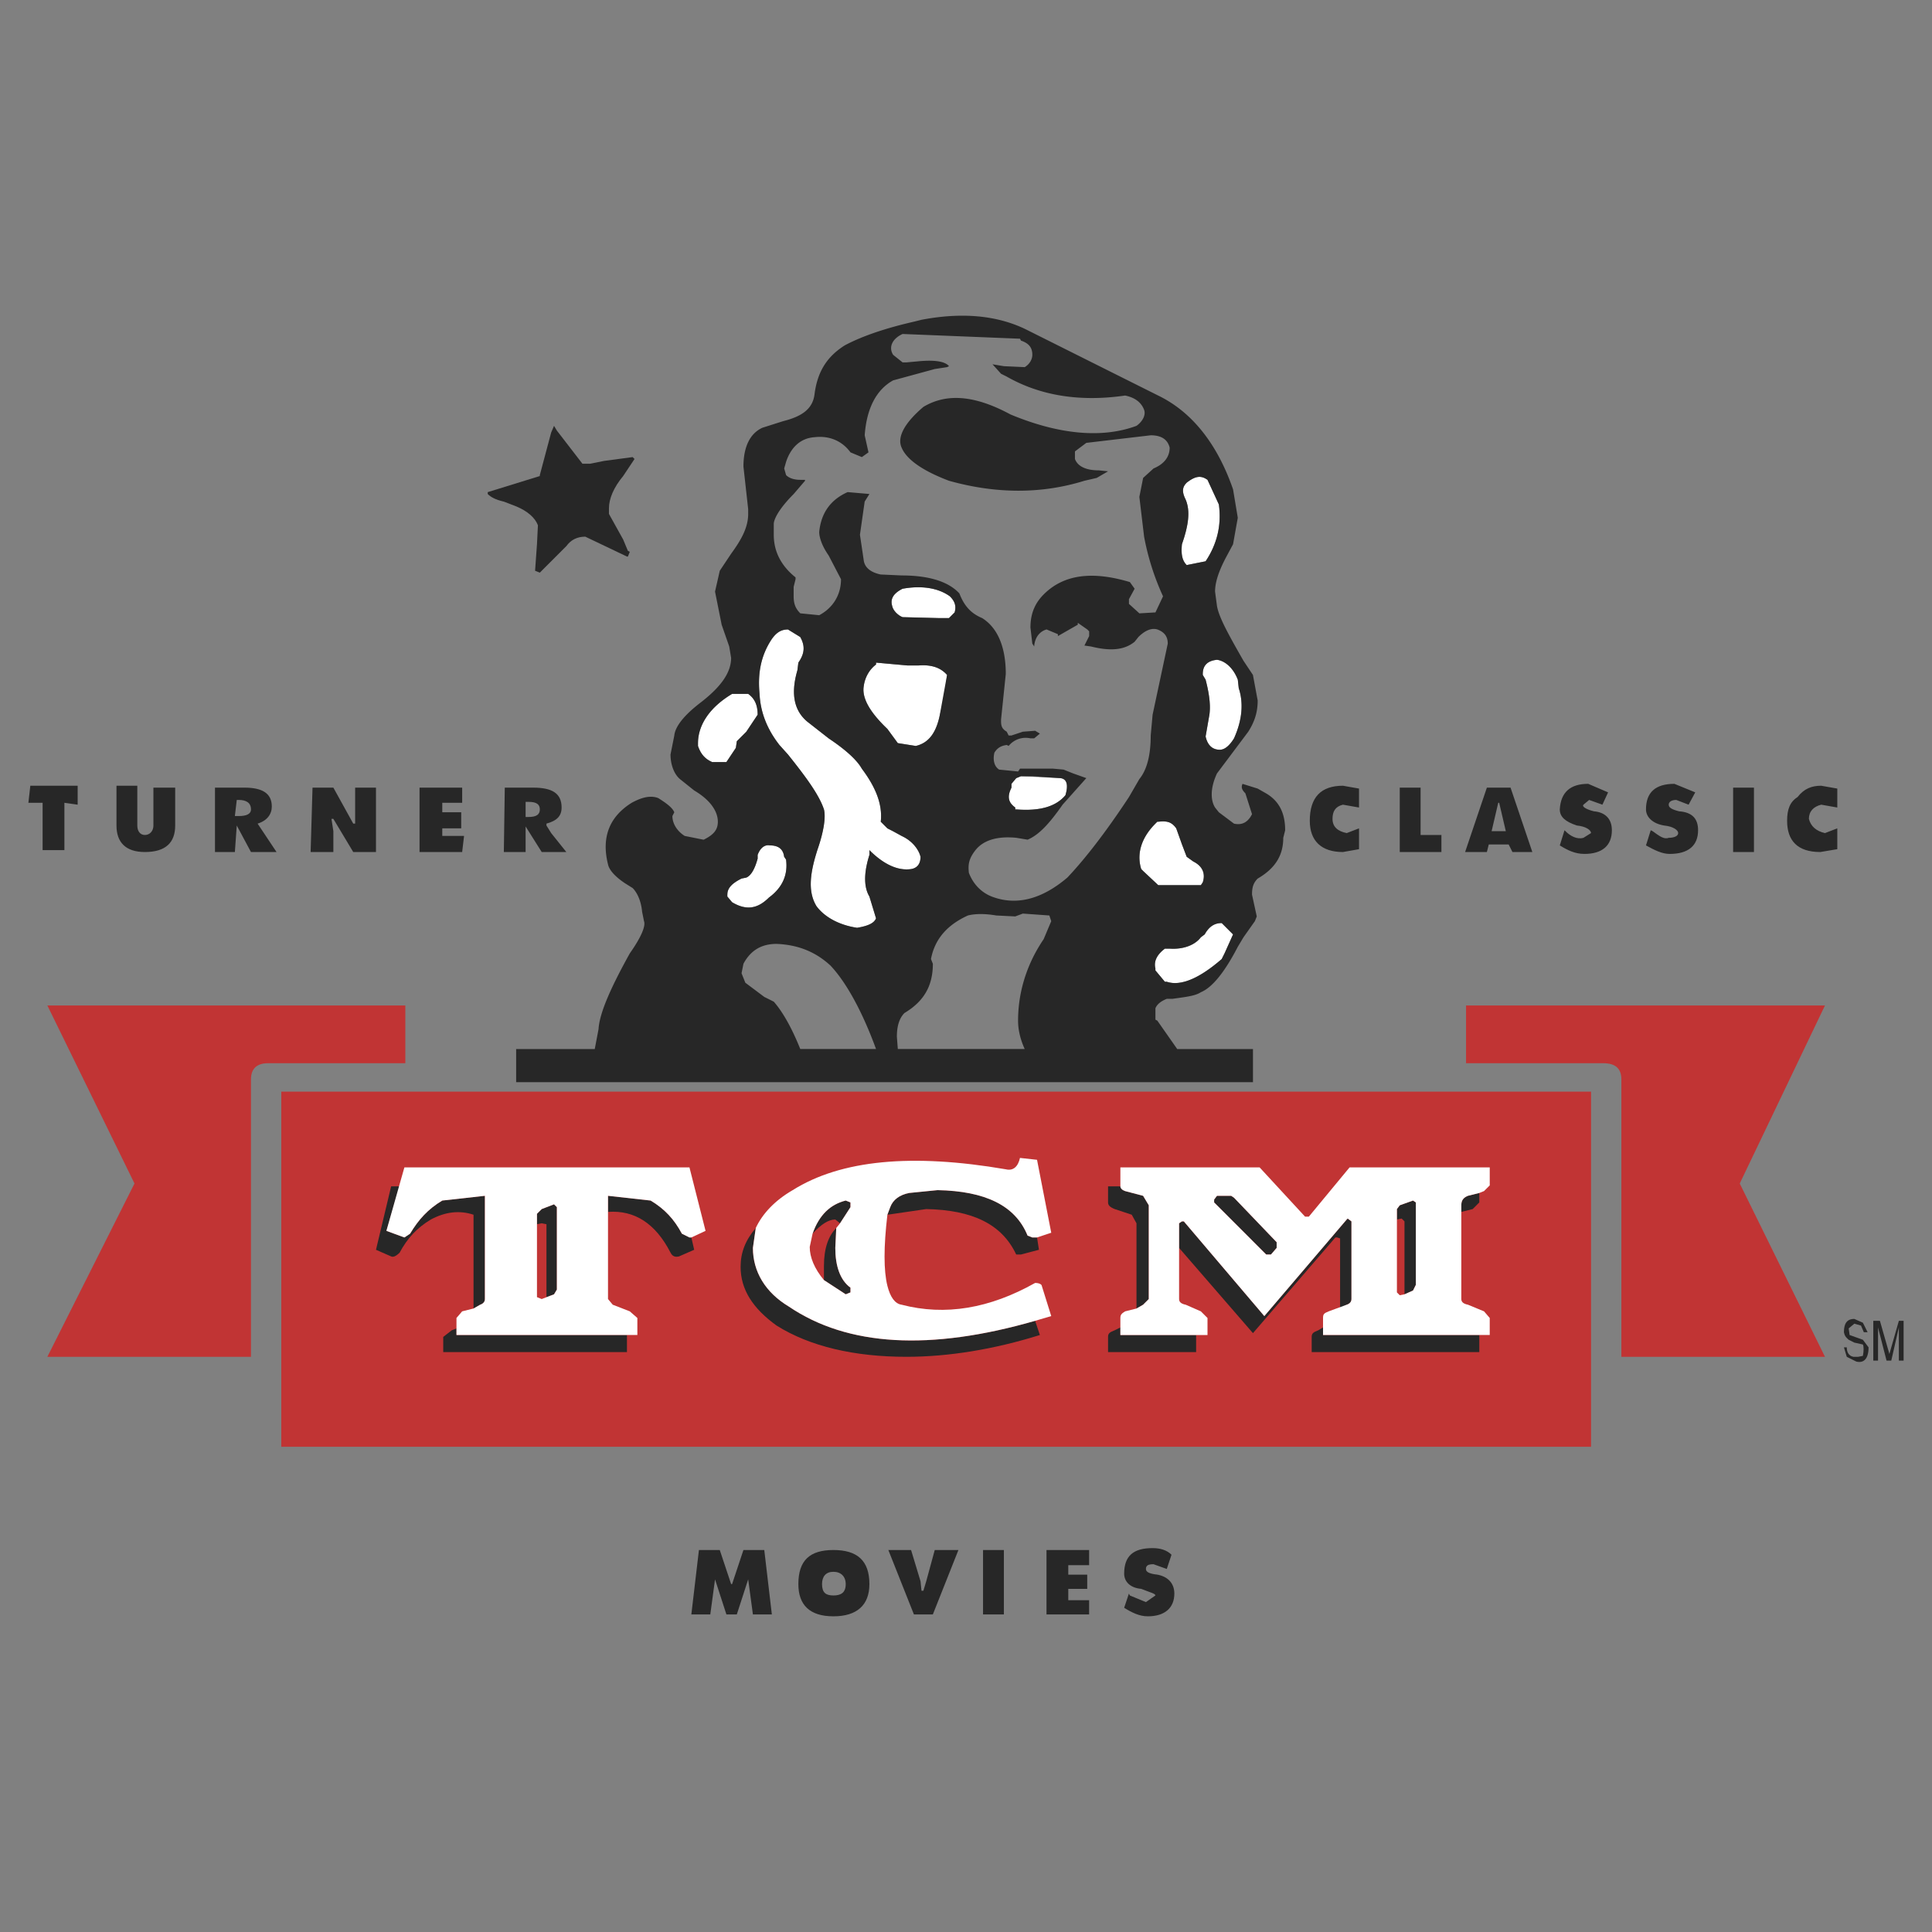 <svg xmlns="http://www.w3.org/2000/svg" width="2500" height="2500" viewBox="0 0 192.756 192.756"><rect x="0" y="0" width="192.756" height="192.756" fill="#808080" stroke="none"/><g fill-rule="evenodd" clip-rule="evenodd"><path fill="#fff" fill-opacity="0" d="M0 0h192.756v192.756H0V0z"/><path fill="#c13434" d="M28.063 108.912H158.74v35.434H28.063v-35.434z"/><path d="M26.74 106.078h13.701v-5.764H4.725l8.693 17.764-8.693 17.291H25.04v-27.686c0-1.132.661-1.605 1.7-1.605zM159.969 106.078h-13.701v-5.764h35.811l-8.504 17.764 8.504 17.291h-20.314v-27.686c-.001-1.132-.663-1.605-1.796-1.605z" fill="#c13434"/><path d="M147.59 133.195H132v-.756l-.473.283c-.473.189-.66.285-.66.662v1.512h16.723v-1.701zM127.371 123.936l-4.254-4.44-.283-.189h-1.416l-.283.377v.283l5.195 5.197h.473l.568-.66v-.568zM145.795 120.252v.66l1.135-.283.66-.662v-.943l-1.133.283c-.473.189-.662.472-.662.945zM140.977 119.779l-1.323.473-.283.377v1.039l.471-.094.285.283v7.276l.85-.377.283-.568v-8.221l-.283-.188zM110.551 118.361v1.605c0 .285.189.473.662.662l1.701.566.473.852v8.504l.66-.379.566-.566v-9.354l-.566-.945-1.795-.473c-.283-.094-.473-.283-.473-.473h-1.228v.001z" fill="#272727"/><path d="M125.008 133.008l8.221-9.545h.189l.283.096v6.992l.662-.379c.283-.094.471-.283.471-.566v-7.748l-.377-.283-.094.094-8.221 9.639-8.031-9.449h-.189l-.283.189v2.457l7.369 8.503zM119.338 133.195h-7.559v-.756l-.566.283c-.473.189-.662.285-.662.662v1.512h8.787v-1.701z" fill="#272727"/><path d="M112.252 118.834l1.795.473.566.945v9.354l-.566.566-.66.379-1.135.283c-.283.189-.473.283-.473.662v1.699h8.693v-1.699l-.662-.662-1.512-.662c-.473-.094-.66-.283-.66-.566v-7.559l.283-.189h.189l8.031 9.449 8.221-9.639.094-.094.377.283v7.748c0 .283-.188.473-.471.566l-1.797.662c-.473.189-.566.283-.566.662v1.699h16.631v-1.699l-.568-.662-1.605-.662c-.473-.094-.662-.283-.662-.566v-9.354c0-.473.189-.756.662-.945l1.133-.283.473-.189.568-.566v-1.797h-13.984l-4.064 4.914h-.377l-4.535-4.914H111.78v1.891c-.001.189.189.378.472.472zm15.119 5.67l-.568.66h-.473l-5.195-5.197v-.283l.283-.377h1.416l.283.189 4.254 4.439v.569zm13.889-4.537v8.221l-.283.568-.85.377-.473.094-.283-.283v-8.314l.283-.377 1.322-.473.284.187z" fill="#fff"/><path d="M82.205 127.715l2.174 1.418.472-.189v-.473c-1.039-.756-1.512-2.172-1.512-3.967l.095-1.984c-.756.756-1.229 1.984-1.229 3.779v1.416z" fill="#272727"/><path d="M78.708 130.361c-2.362-1.418-3.59-3.496-3.59-5.857l.284-1.984c-1.04 1.229-1.512 2.455-1.512 3.873 0 2.268 1.228 4.158 3.59 5.859 3.308 2.078 7.749 3.117 12.945 3.117 4.252 0 8.788-.756 13.323-2.174l-.473-1.416c-10.487 3.024-18.708 2.551-24.567-1.418zM102.52 123.275c-1.229-3.023-4.252-4.441-8.976-4.535l-2.835.283c-.944.188-1.606.66-1.89 1.416l-.283.756 3.874-.566c4.629.094 7.559 1.512 8.977 4.535h.471l1.797-.473-.189-1.229h-.473l-.473-.187zM84.378 119.779c-1.512.377-2.646 1.416-3.308 3.307.851-.945 1.606-1.418 2.268-1.418l.473.379 1.039-1.607v-.473l-.472-.188z" fill="#272727"/><path d="M100.346 116.66c-9.354-1.605-16.44-.945-21.259 2.08-1.795 1.039-3.023 2.361-3.685 3.779l-.284 1.984c0 2.361 1.228 4.439 3.59 5.857 5.858 3.969 14.079 4.441 24.567 1.418l1.607-.473-.945-3.023c0-.096-.189-.283-.662-.283-4.535 2.551-8.976 3.307-13.323 2.172-.661-.094-1.134-.756-1.417-1.889-.378-1.512-.378-3.875 0-7.088l.283-.756c.283-.756.945-1.229 1.89-1.416l2.835-.283c4.724.094 7.748 1.512 8.976 4.535l.473.188h.473l1.418-.471-1.418-7.277-1.701-.188c-.19.851-.66 1.324-1.418 1.134zm-16.535 5.387l-.378.473-.095 1.984c0 1.795.473 3.211 1.512 3.967v.473l-.472.189-2.174-1.418c-.944-1.133-1.417-2.268-1.417-3.307l.283-1.322c.661-1.891 1.795-2.93 3.308-3.307l.472.188v.473l-1.039 1.607z" fill="#fff"/><path d="M39.024 118.361l-1.512 6.33 1.512.662c.188.094.472 0 .85-.379.756-1.416 1.701-2.455 3.118-3.307 1.417-.756 2.834-.945 4.252-.473v9.355l.662-.379c.283-.094.473-.283.473-.566v-10.299l-4.252.473c-1.417.85-2.363 1.889-3.213 3.307l-.567.377-1.795-.66 1.323-4.441h-.851zM62.551 133.195H45.543v-.66l-.472.188-.85.662v1.511h18.33v-1.701zM68.032 123.086c-.756-1.418-1.701-2.457-3.118-3.307l-4.252-.473v1.605c2.646-.189 4.725 1.135 6.236 4.062.189.379.472.473.85.379l1.512-.662-.284-1.229h-.188l-.756-.375zM55.276 120.156l-1.229.473-.472.473v1.039l.472-.094.473.094v7.275l.756-.283.283-.473v-8.221l-.283-.283z" fill="#272727"/><path d="M68.032 123.086l.756.377h.188l1.417-.66-1.606-6.332H40.346l-1.795 6.332 1.795.66.567-.377c.85-1.418 1.795-2.457 3.213-3.307l4.252-.473v10.299c0 .283-.189.473-.473.566l-.662.379-1.134.283-.567.662v1.699H63.59v-1.699l-.755-.662-1.701-.662-.473-.566v-10.299l4.252.473c1.418.85 2.363 1.889 3.119 3.307zm-12.473-2.647v8.221l-.283.473-1.229.473-.473-.189v-8.314l.473-.473 1.229-.473.283.282z" fill="#fff"/><path d="M83.149 156.818c.756 0 1.229.473 1.229 1.229 0 .85-.473 1.133-1.229 1.133-.755 0-1.134-.283-1.134-1.133.001-.756.379-1.229 1.134-1.229zm0-2.173c-2.362 0-3.496 1.039-3.496 3.402 0 2.078 1.134 3.213 3.496 3.213 2.363 0 3.591-1.135 3.591-3.213 0-2.363-1.228-3.402-3.591-3.402zM108.662 154.645h-4.252v6.425h4.252v-1.418h-2.08v-1.132h1.891v-1.418h-1.891v-.946h2.08v-1.511zM114.992 154.455c-1.891 0-2.834.756-2.834 2.553 0 .756.566 1.416 1.701 1.512.943.377 1.416.473 1.416.66l-.945.662-1.605-.662-.094-.188-.473 1.416c.756.473 1.512.852 2.361.852 1.701 0 2.646-.852 2.646-2.268 0-1.041-.662-1.701-1.701-1.891-.852-.094-1.135-.283-1.135-.566 0-.379.283-.473.756-.473l1.324.473.473-1.418c-.472-.472-1.134-.662-1.89-.662zM73.04 158.047h-.095l-1.134-3.402h-2.079l-.756 6.425h1.89l.473-3.496 1.134 3.496h1.039l1.134-3.496.472 3.496h1.89l-.756-6.425h-2.079l-1.133 3.402zM88.63 154.645l2.551 6.425h1.89l2.551-6.425H93.26l-.85 3.119-.284.943h-.189l-.095-.943-.944-3.119H88.63zM98.078 161.07h2.08v-6.425h-2.08v6.425zM2.834 80.094h1.418v4.724h2.173v-4.724l1.323.189v-1.89H3.024l-.19 1.701zM15.307 82.361c0 .567-.378.945-.851.945-.472 0-.756-.378-.756-.945v-3.968h-2.079v3.968c0 1.701.945 2.646 2.834 2.646 2.079 0 3.024-.945 3.024-2.646v-3.779h-2.173v3.779h.001zM25.701 82.172c.945-.284 1.417-.945 1.417-1.701 0-1.322-.945-1.889-2.74-1.889h-2.929v6.425h1.984l.189-2.646 1.417 2.646h2.551l-1.889-2.835zm-2.079-2.362h.189c.756 0 1.229.284 1.229.945 0 .473-.473.662-1.229.662h-.378l.189-1.607zM30.992 85.007h2.268v-2.079l-.189-1.228h.189l1.984 3.307h2.268v-6.425h-2.079v3.59h-.189l-1.984-3.59h-2.079l-.189 6.425zM46.11 78.582h-4.252v6.425h4.252l.189-1.606h-2.173v-.756h1.89v-1.606h-1.89v-.945h1.984v-1.512zM52.441 80h.284c.85 0 1.134.283 1.134.755 0 .473-.284.756-1.134.756h-.284V80zm-2.173 5.007h2.173v-2.551l1.606 2.551h2.457l-1.512-1.89-.473-.756v-.189c1.04-.284 1.512-.756 1.512-1.606 0-1.417-.945-1.984-2.835-1.984h-2.834l-.094 6.425zM135.59 78.676l-1.605-.283c-2.174 0-3.307 1.134-3.307 3.496 0 1.984 1.133 3.118 3.307 3.118l1.605-.284v-2.078l-1.227.472c-.945-.189-1.418-.662-1.418-1.417s.283-1.229 1.039-1.417l1.605.283v-1.89h.001zM139.654 85.007h4.157v-1.701h-2.079v-4.724h-2.078v6.425zM164.221 84.346c.85.472 1.605.85 2.361.85 1.891 0 2.836-.85 2.836-2.362 0-1.134-.566-1.795-1.891-1.89-.756-.189-1.039-.378-1.039-.661s.283-.473.756-.473l1.229.473.662-1.229-2.08-.851c-1.889 0-2.834.851-2.834 2.551 0 .756.662 1.417 1.795 1.606.945.094 1.418.473 1.418.756 0 .284-.379.472-.945.472-.473.189-.945-.188-1.605-.661l-.189-.094-.474 1.513zM172.914 78.582h2.078v6.425h-2.078v-6.425zM157.984 83.589c-.662.189-1.322-.188-1.795-.661l-.096-.094-.471 1.512c.756.472 1.512.85 2.455.85 1.797 0 2.74-.85 2.74-2.362 0-1.134-.66-1.795-1.795-1.89-.756-.189-1.229-.473-1.039-.661l.566-.473 1.324.473.566-1.229-1.984-.851c-1.795 0-2.74.851-2.834 2.551 0 .756.566 1.229 1.699 1.606.945.094 1.418.473 1.418.756l-.754.473zM183.307 78.676l-1.605-.283c-.945 0-1.701.283-2.363 1.134-.756.473-1.039 1.228-1.039 2.362 0 1.984 1.039 3.118 3.309 3.118l1.699-.284v-2.078l-1.229.472c-.85-.189-1.416-.662-1.605-1.417 0-.756.473-1.229 1.229-1.417l1.605.283v-1.89h-.001zM148.346 78.582l-2.172 6.425h2.172l.189-.755h1.984l.379.755h1.984l-2.174-6.425h-2.362zm.472 4.346l.662-2.834h.094l.662 2.834h-1.418zM183.969 132.912c0-.85.283-1.322 1.039-1.322l.852.377.471.945h-.377l-.283-.66-.662-.189-.566.473.094.66 1.324.473.566.756c0 1.135-.473 1.607-1.229 1.418l-.945-.473-.283-.945h.283c0 .473.189.852.662.945h.473l.473-.094c.094-.473.094-.945 0-1.135l-.852-.189-.566-.283c-.191-.19-.381-.284-.474-.757zM189.922 135.748h-.473v-3.309l-.756 3.309h-.472l-.85-3.309v3.309h-.473v-3.969h.661l.945 3.307.945-3.307h.473v3.969zM51.496 50.519c1.134.472 1.89 1.134 2.173 1.89l-.095 1.89-.189 2.646.473.189 2.646-2.646c.473-.662 1.134-.945 1.89-.945l4.157 1.984h.095l.189-.473-.189-.095-.473-1.134-1.417-2.551v-.567c0-.944.473-2.079 1.417-3.212l1.134-1.701-.189-.189-2.834.378-1.417.284h-.757l-2.551-3.308-.283-.472-.284.662-1.134 4.252v.094l-5.197 1.606v.189c.283.283.756.567 1.606.756l1.229.473z" fill="#272727"/><path d="M73.04 69.228c-2.362 1.417-3.401 3.212-3.401 4.914v.283c.283.851.755 1.323 1.417 1.606h1.417l.945-1.417.094-.662.945-.945 1.134-1.701c0-.945-.284-1.606-.945-2.079H73.04v.001zM78.236 85.479c-.094-.756-.567-1.134-1.417-1.134-.473-.094-.945.189-1.228.945v.378c-.284 1.039-.662 1.701-1.134 1.89l-.473.095c-.945.472-1.417.945-1.417 1.606v.189l.473.567c1.417.85 2.551.661 3.685-.473 1.417-1.039 1.89-2.362 1.701-3.779l-.19-.284zM75.78 69.228c.094 2.079.945 3.779 1.984 5.103l.851.945c1.89 2.362 3.118 4.062 3.59 5.48.189.756 0 2.173-.661 4.063-.756 2.362-.945 4.157-.095 5.575.756 1.04 2.173 1.89 4.063 2.173 1.134-.189 1.701-.473 1.89-.944l-.662-2.174c-.567-.944-.567-2.362 0-4.157v-.473c1.417 1.417 2.834 2.079 4.158 1.89.567-.094.944-.472.944-1.228-.188-.756-.85-1.606-1.89-2.079l-1.417-.756-.662-.662c.189-1.701-.472-3.401-1.89-5.292-.472-.85-1.605-1.89-3.307-3.023l-2.173-1.701c-1.323-1.134-1.606-2.834-.945-5.102l.095-.756c.661-.945.661-1.701.189-2.551l-1.229-.756c-.662 0-1.134.283-1.606.945-1.133 1.7-1.416 3.496-1.227 5.48zM89.48 66.298l-2.079-.189v.189c-.756.567-1.134 1.417-1.229 2.173-.189 1.134.567 2.551 2.362 4.252l1.039 1.417 1.795.283c1.229-.283 1.984-1.229 2.362-2.929l.472-1.89.284-2.268c-.662-.756-1.606-1.04-2.834-.945H90.52l-1.04-.093zM89.008 60.44c.094.473.567.945 1.04 1.134l3.685.095h.945l.567-.567c.189-.662 0-1.134-.473-1.606-1.039-.756-2.646-1.134-4.724-.756-.946.471-1.229 1.039-1.04 1.7zM100.914 78.582c-.473.945-.283 1.512.377 1.984v.189h.096c2.361.189 3.969-.284 4.912-1.417.283-.944.189-1.606-.473-1.701l-3.969-.189-.471.189-.473.567v.378h.001zM115.465 81.983l-.189.189c-1.416 1.417-1.889 3.023-1.416 4.535l.188.189 1.512 1.417h4.252l.188-.282c.283-.851 0-1.606-.945-2.079l-.66-.472-1.041-2.834c-.471-.662-.943-.756-1.795-.662h-.094v-.001zM120.189 93.228l-.379.283c-.566.756-1.699 1.229-3.117 1.134h-.473c-.756.566-1.135 1.229-.945 1.984v.189l.945 1.133h.189c1.416.473 3.307-.377 5.48-2.267l.283-.567.85-1.89-1.133-1.134c-.66 0-1.227.284-1.7 1.135zM118.395 56.377l1.889-.378c1.135-1.701 1.607-3.59 1.322-5.669l-1.133-2.457c-.662-.472-1.229-.378-2.078.284-.473.472-.473.945-.096 1.701.473 1.134.283 2.551-.377 4.441-.096.944 0 1.606.473 2.078zM120 67.244v.094l.283.472c.473 1.795.473 2.835.379 3.496l-.379 2.173c.189.851.662 1.323 1.418 1.323.473 0 .945-.378 1.416-1.134.852-1.89.945-3.59.473-5.008l-.094-.851c-.473-1.229-1.322-1.89-2.078-1.984-.945.095-1.418.568-1.418 1.419z" fill="#fff"/><path d="M102.236 36.629l-2.078-.095-1.135-.189.852.945.566.283c3.307 1.89 7.275 2.551 11.811 1.89.945.189 1.607.661 1.891 1.417.188.472-.096 1.134-.756 1.606-3.309 1.229-7.561.945-12.568-1.134-3.496-1.89-6.33-2.173-8.692-.756-1.89 1.606-2.646 3.023-2.173 4.063.473 1.134 1.984 2.268 4.725 3.307 4.725 1.323 9.26 1.323 13.512 0l1.229-.284 1.133-.661-.943-.095c-1.229 0-2.08-.378-2.363-1.134v-.756l1.135-.851 6.424-.756c1.135 0 1.701.473 1.891 1.229 0 .851-.473 1.606-1.607 2.079l-1.039.945-.377 1.89.473 3.969a25.386 25.386 0 0 0 1.889 5.953l-.756 1.606-1.605.094-1.039-.945v-.472l.566-1.04-.473-.662c-3.779-1.134-6.615-.756-8.598 1.229-.852.851-1.324 1.89-1.324 3.307l.189 1.606.189.283v-.094c.094-.851.566-1.417 1.229-1.606l1.133.473v.188l1.984-1.134v-.188l.945.661.189.189v.472l-.473.945.66.094c1.891.473 3.309.378 4.348-.472l.377-.473c.568-.567 1.229-.945 1.891-.756.756.283 1.039.756 1.039 1.417l-1.512 7.086-.189 2.079c0 1.701-.283 3.307-1.133 4.347l-1.039 1.795c-2.363 3.59-4.441 6.236-6.143 8.031-2.551 2.173-5.102 2.834-7.559 1.89-.945-.378-1.795-1.134-2.268-2.362-.095-.851 0-1.417.661-2.268.756-.945 2.08-1.417 4.064-1.229l1.133.189c1.135-.473 2.174-1.606 3.496-3.496l2.363-2.646-1.324-.472-.945-.378-1.039-.095h-3.307l-.189.284-1.889-.189c-.473-.284-.662-.945-.473-1.701.189-.283.473-.661 1.229-.755l.189.094a2.184 2.184 0 0 1 2.172-.756h.379l.566-.473-.473-.283-1.229.094-1.133.378h-.283l-.189-.378c-.473-.283-.566-.567-.566-1.04v-.188l.471-4.535c0-2.741-.85-4.63-2.361-5.575-1.133-.473-1.795-1.229-2.268-2.457-1.04-1.134-2.929-1.795-5.764-1.795l-2.079-.095c-.945-.188-1.606-.661-1.701-1.417l-.378-2.551.472-3.307.473-.756-2.173-.189c-1.701.756-2.646 2.079-2.835 3.968 0 .567.284 1.417.945 2.362l1.229 2.362c0 1.512-.756 2.834-2.174 3.591l-1.889-.189c-.473-.472-.662-.945-.662-1.701v-.94l.189-.756v-.189c-1.417-1.134-2.173-2.551-2.173-4.252V52.22c.095-.756.945-1.89 1.984-2.929l1.134-1.323v-.095h-.472c-.662 0-1.134-.189-1.417-.472l-.189-.662.189-.662c.472-1.417 1.417-2.362 2.835-2.457 1.606-.189 2.834.473 3.59 1.512l1.134.472.662-.472-.378-1.701c.189-2.646 1.134-4.535 2.834-5.48l4.158-1.134 1.229-.188.189-.095c-.378-.473-1.417-.662-3.212-.473l-1.04.095h-.378l-.945-.756c-.472-.756-.094-1.606.945-2.079l11.716.473.094.189c.852.284 1.135.756 1.135 1.417-.004.473-.287.946-.76 1.229zm-11.055-4.535c-3.307.756-5.48 1.606-6.897 2.362-1.795 1.134-2.74 2.646-3.023 4.914-.189 1.417-1.229 2.173-3.118 2.646l-2.079.661c-1.229.567-1.89 1.89-1.89 3.874l.472 4.252v.473c0 1.323-.661 2.551-1.701 3.968l-1.134 1.701-.472 2.079L72 62.33l.756 2.173.188 1.134c0 1.417-.945 2.834-3.023 4.441-1.606 1.228-2.551 2.362-2.646 3.307l-.378 1.89c0 1.039.378 1.984.944 2.457l1.417 1.134c1.606.945 2.362 2.079 2.362 3.118 0 .851-.472 1.323-1.417 1.795l-1.89-.378c-.756-.473-1.228-1.229-1.228-1.984l.189-.378c-.189-.473-.851-.945-1.606-1.417-.756-.284-1.606-.094-2.646.473-2.268 1.417-3.023 3.496-2.362 6.142.094.472.567 1.134 1.701 1.89l.756.473c.472.472.851 1.323.945 2.362l.189.945c.188.472-.284 1.606-1.417 3.212-1.89 3.402-3.024 5.953-3.118 7.559l-.378 1.984h-7.842v3.307h73.512v-3.307h-7.559l-1.984-2.834-.189-.096v-1.133c.189-.473.662-.756 1.135-.945h.566c1.322-.189 2.268-.283 2.834-.66 1.135-.473 2.363-1.984 3.686-4.536l.566-.945 1.135-1.606.189-.473-.473-2.173c0-.661.094-1.134.566-1.606 1.795-1.04 2.551-2.362 2.551-4.063l.189-.755c0-1.795-.662-3.024-2.078-3.78l-.662-.378-1.512-.473c-.189.378 0 .662.283.945l.662 2.079c-.379.756-.945 1.134-1.797.945l-1.512-1.134-.377-.473c-.473-.756-.473-1.984.189-3.401l3.117-4.158c.662-1.04.945-1.984.945-3.118l-.473-2.551-.945-1.417c-1.512-2.646-2.457-4.347-2.645-5.48l-.189-1.417c0-.945.377-2.079 1.135-3.496l.66-1.229.473-2.646-.473-2.835c-1.605-4.63-4.158-7.748-7.465-9.354L102.33 32.85c-2.928-1.417-6.424-1.701-10.393-.945l-.756.189zm29.292 15.779l1.133 2.457c.285 2.079-.188 3.969-1.322 5.669l-1.889.378c-.473-.472-.568-1.134-.473-2.079.66-1.89.85-3.307.377-4.441-.377-.756-.377-1.229.096-1.701.849-.661 1.416-.755 2.078-.283zM90.047 58.739c2.079-.378 3.685 0 4.724.756.473.473.662.945.473 1.606l-.567.567h-.945l-3.685-.095c-.473-.188-.945-.661-1.04-1.134-.188-.66.095-1.228 1.04-1.7zm-10.393 7.37l-.095.756c-.662 2.268-.378 3.968.945 5.102l2.173 1.701c1.701 1.134 2.835 2.173 3.307 3.023 1.418 1.89 2.079 3.591 1.89 5.292l.662.662.566.283.851.473c1.04.472 1.701 1.322 1.89 2.079 0 .756-.377 1.134-.944 1.228-1.323.189-2.74-.472-4.158-1.89v.473c-.567 1.795-.567 3.213 0 4.157l.662 2.174c-.189.472-.756.755-1.89.944-1.89-.283-3.308-1.134-4.063-2.173-.851-1.417-.661-3.212.095-5.575.661-1.89.851-3.307.661-4.063-.473-1.417-1.701-3.118-3.59-5.48l-.851-.945c-1.039-1.323-1.89-3.024-1.984-5.103-.189-1.984.094-3.78 1.229-5.48.472-.662.944-.945 1.606-.945l1.229.756c.47.851.47 1.607-.191 2.551zm-5.008 3.119c.662.472.945 1.134.945 2.079l-1.134 1.701-.945.945-.094.662-.945 1.417h-1.417c-.662-.283-1.134-.756-1.417-1.606v-.283c0-1.701 1.039-3.496 3.401-4.914h1.606v-.001zm15.874-2.835h1.134c1.229-.095 2.173.188 2.834.945l-.756 4.157c-.378 1.701-1.134 2.646-2.362 2.929l-1.795-.283-1.039-1.417c-1.795-1.701-2.552-3.118-2.362-4.252.094-.756.473-1.606 1.229-2.173v-.189l2.079.189 1.038.094zm-12.095 19.37c.189 1.417-.283 2.74-1.701 3.779-1.134 1.134-2.268 1.323-3.685.473l-.473-.567v-.189c0-.661.473-1.134 1.417-1.606l.473-.095c.472-.189.85-.851 1.134-1.89v-.378c.283-.756.755-1.039 1.228-.945.851 0 1.323.377 1.417 1.134l.19.284zm45.165-17.102c.473 1.417.379 3.118-.473 5.008-.471.756-.943 1.134-1.416 1.134-.756 0-1.229-.472-1.418-1.323l.379-2.173c.094-.661.094-1.701-.379-3.496l-.283-.473v-.094c0-.851.473-1.323 1.418-1.417.756.094 1.605.755 2.078 1.984l.094.85zm-21.733 8.787h1.135l2.834.189c.662.095.756.756.473 1.701-.943 1.134-2.551 1.606-4.912 1.417h-.096v-.189c-.66-.472-.85-1.039-.377-1.984v-.378l.473-.567.47-.189zm-2.455 13.89l1.889.094.756-.283 2.646.189.189.567-.756 1.795c-1.797 2.646-2.553 5.48-2.553 8.126 0 .85.189 1.795.662 2.834h-12.66l-.094-1.229c0-1.133.284-1.889.756-2.361 1.89-1.135 2.834-2.646 2.834-4.914l-.188-.472c.377-1.984 1.606-3.401 3.685-4.346.754-.189 1.7-.189 2.834 0zm18.52-7.087l.473 1.228.66.472c.945.473 1.229 1.229.945 2.079l-.189.283h-4.252l-1.512-1.417-.188-.189c-.473-1.512 0-3.118 1.416-4.535l.189-.189h.094c.852-.095 1.324 0 1.795.662l.569 1.606zm-1.229 10.394c1.418.094 2.551-.378 3.117-1.134l.379-.283c.473-.851 1.039-1.134 1.701-1.134l1.133 1.134-.85 1.89-.283.567c-2.174 1.89-4.064 2.74-5.48 2.267h-.189l-.945-1.133v-.189c-.189-.755.189-1.417.945-1.984h.472v-.001zM87.402 104.66h-7.559c-.945-2.361-1.89-3.873-2.646-4.725l-.945-.473-1.89-1.416-.378-.945.189-.945c.756-1.417 1.89-1.984 3.307-1.984 2.363.095 4.063.945 5.386 2.173 1.512 1.606 3.118 4.442 4.536 8.315z" fill="#272727"/></g></svg>
